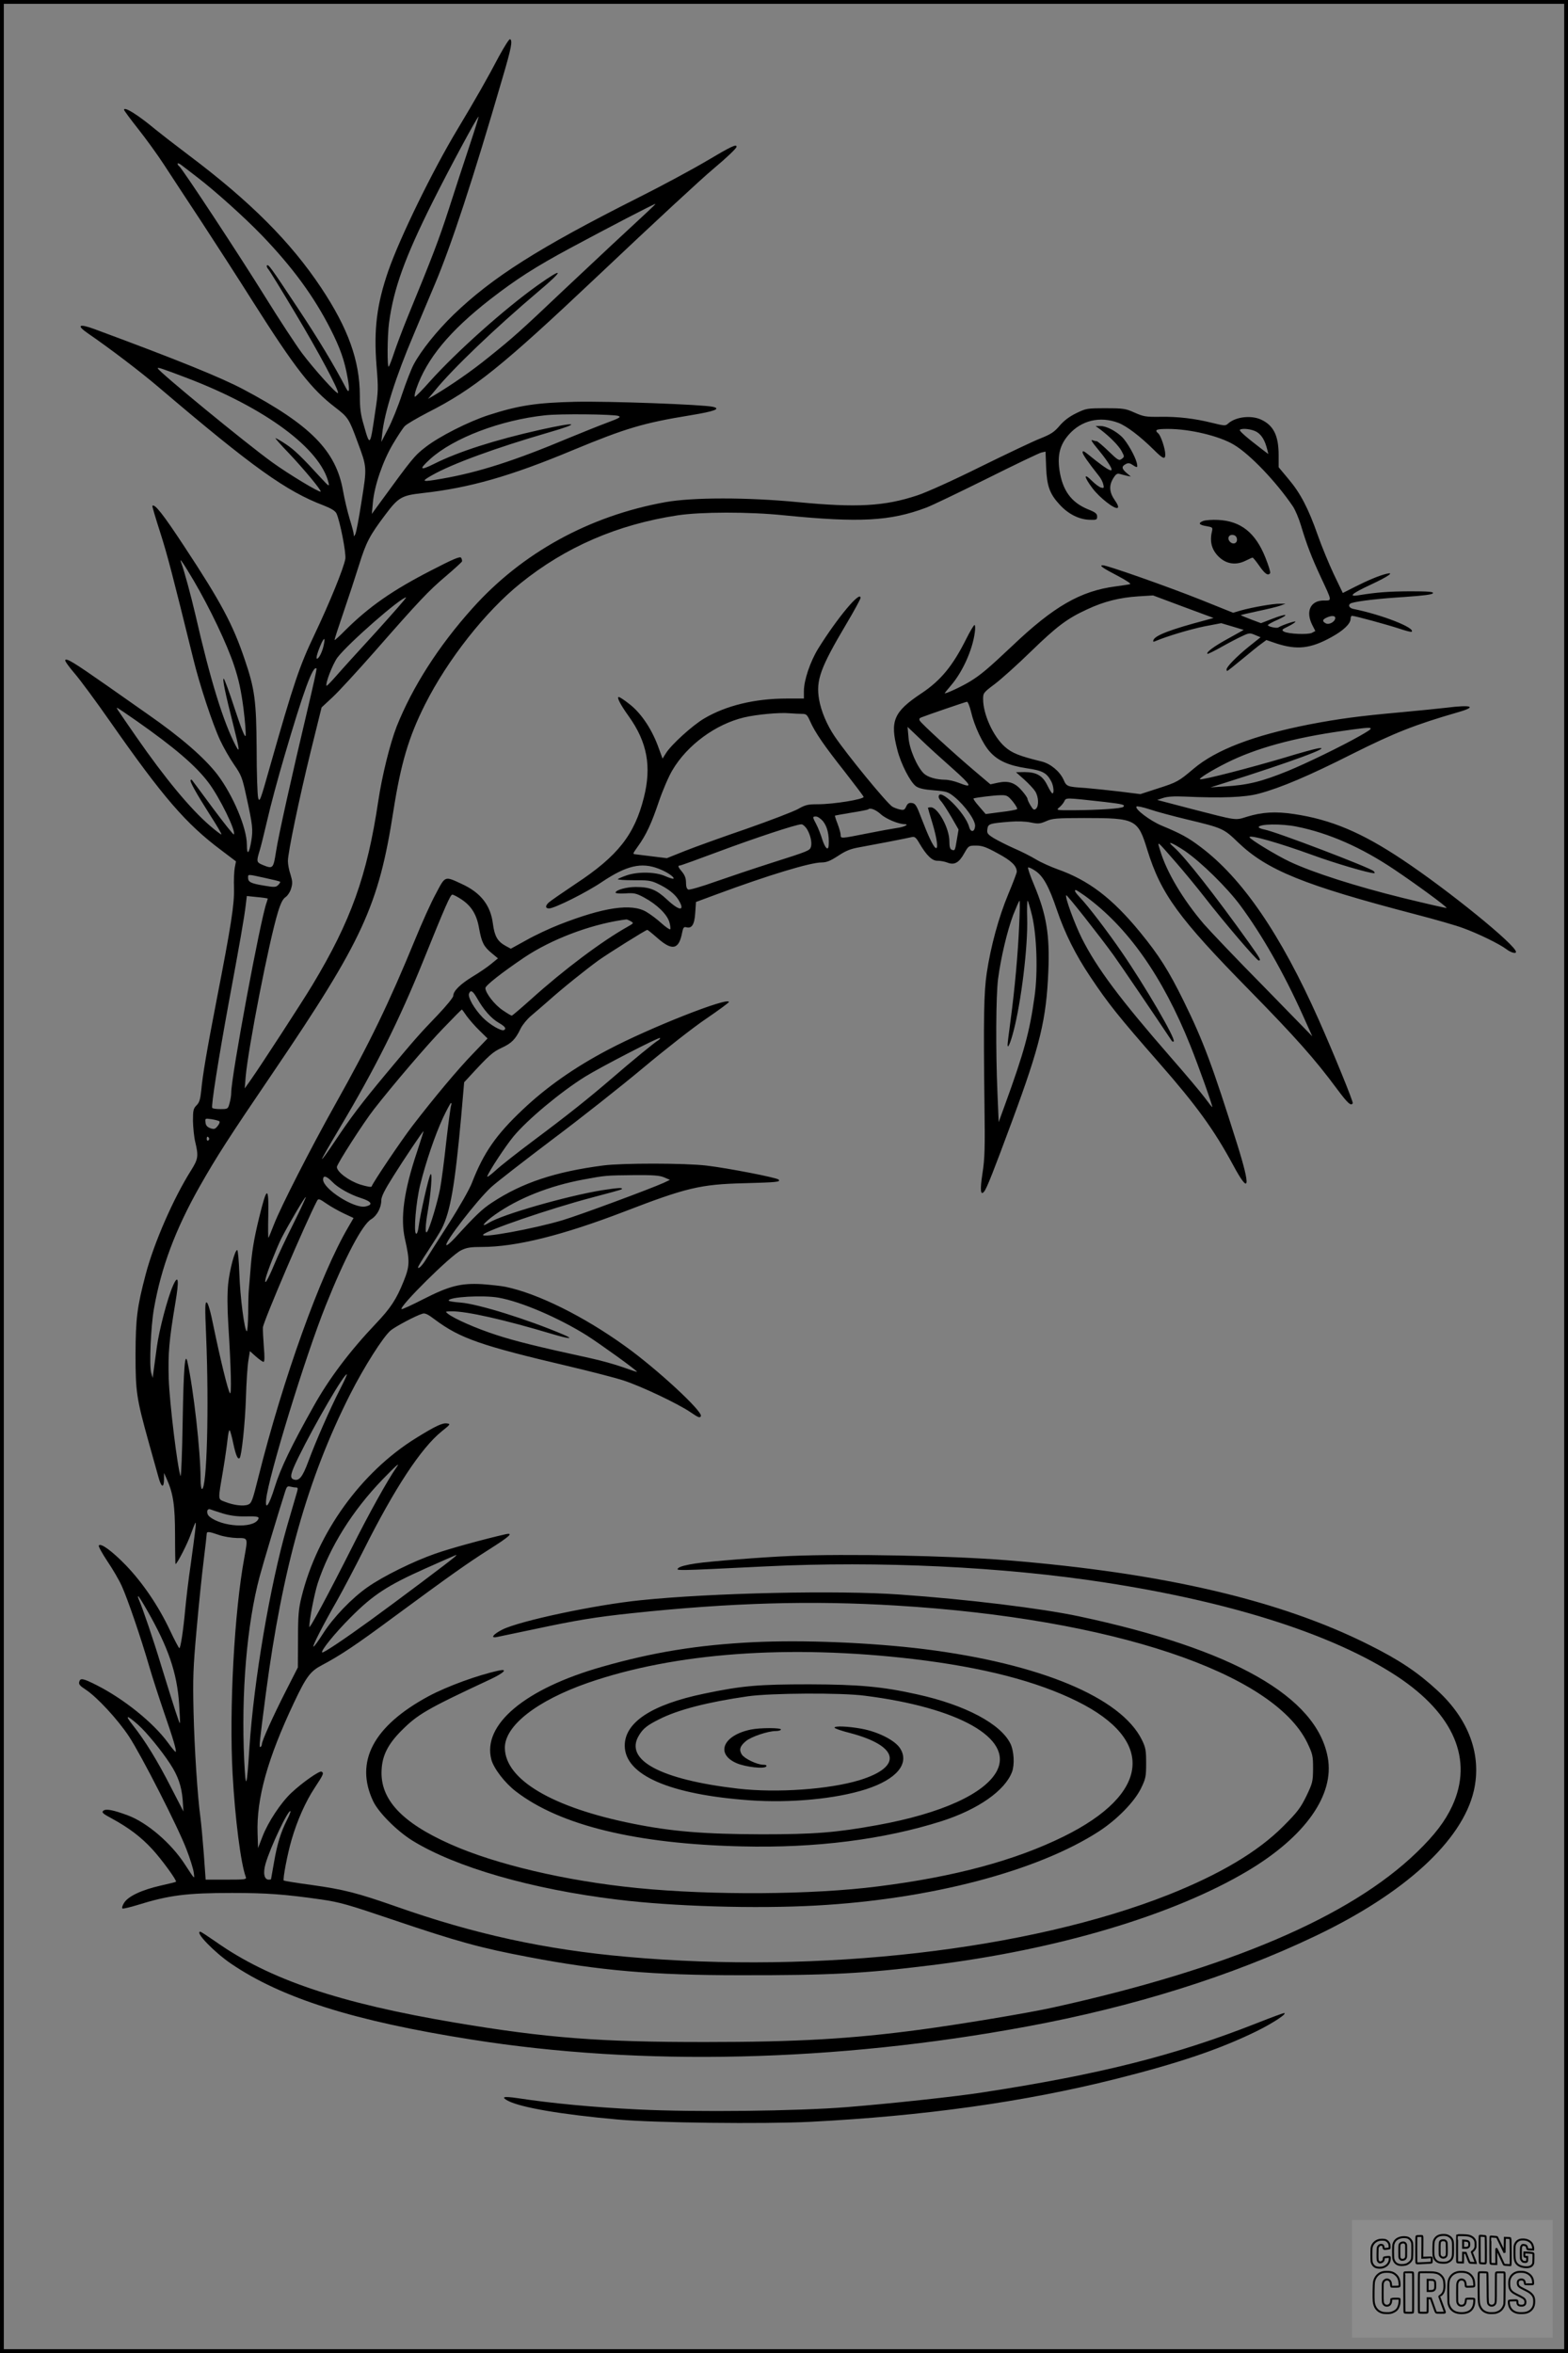 <?xml version="1.0" encoding="UTF-8"?>
<svg xmlns="http://www.w3.org/2000/svg" version="1.0" width="1024pt" height="1536pt" viewBox="0 0 1024 1536" preserveAspectRatio="xMidYMid meet">
  <rect x="0" y="0" width="1024" height="1536" fill="#808080" stroke="none"/>
  <g transform="translate(0.00 0.00) scale(1)">
    <g transform="translate(0,1536) scale(0.1,-0.1)" fill="#000000" stroke="none">
      <path d="M3259 14993 c-75 -143 -153 -280 -272 -478 -162 -269 -375 -705 -451 -923 -75 -217 -96 -381 -77 -620 12 -147 12 -166 -9 -302 -33 -227 -34 -228 -74 -86 -21 70 -26 111 -26 195 -1 227 -76 437 -253 703 -199 299 -462 562 -862 863 -93 70 -192 147 -220 170 -114 95 -205 152 -205 128 0 -4 41 -60 91 -123 50 -63 127 -169 170 -235 43 -66 153 -234 245 -373 91 -139 244 -376 338 -525 274 -432 380 -568 536 -687 83 -64 89 -72 145 -225 62 -166 62 -164 26 -388 -17 -110 -35 -206 -41 -215 -9 -16 -9 -16 -10 0 0 9 -12 54 -26 99 -14 46 -34 129 -44 186 -46 260 -211 428 -650 661 -145 77 -425 191 -974 394 -101 37 -119 25 -42 -28 144 -99 343 -250 466 -355 610 -519 829 -676 1075 -769 48 -19 74 -35 82 -51 23 -48 65 -262 58 -298 -11 -62 -104 -289 -200 -491 -99 -207 -136 -316 -292 -864 -62 -220 -68 -237 -77 -205 -5 19 -10 162 -10 319 -2 315 -12 392 -78 585 -77 229 -156 376 -394 737 -140 213 -194 281 -209 266 -2 -2 21 -80 51 -173 48 -150 81 -278 216 -825 41 -169 127 -429 176 -533 22 -47 63 -119 91 -159 47 -68 53 -83 80 -208 41 -186 44 -216 32 -289 -14 -86 -29 -99 -29 -24 0 108 -90 321 -191 455 -85 111 -239 245 -461 399 -36 25 -155 109 -265 186 -213 149 -261 178 -269 164 -4 -5 24 -44 62 -88 37 -43 141 -184 231 -313 345 -493 494 -667 727 -841 l95 -72 -8 -41 c-4 -23 -7 -83 -5 -134 3 -104 -19 -245 -113 -727 -65 -335 -92 -495 -101 -594 -6 -58 -12 -78 -31 -97 -20 -20 -23 -32 -23 -101 1 -43 7 -105 15 -138 22 -91 19 -111 -26 -183 -116 -183 -244 -476 -298 -682 -56 -213 -65 -286 -66 -520 0 -246 6 -287 86 -575 28 -99 57 -204 65 -232 18 -64 34 -69 35 -10 l0 42 18 -40 c42 -94 54 -173 54 -367 0 -104 2 -188 3 -188 10 0 78 132 100 195 15 41 28 75 31 75 5 0 -3 -64 -32 -275 -14 -93 -29 -222 -35 -285 -13 -144 -31 -260 -39 -259 -3 0 -31 52 -61 116 -75 159 -177 309 -286 423 -91 94 -167 150 -179 131 -3 -6 22 -51 55 -101 34 -50 77 -123 95 -163 37 -81 125 -337 180 -527 20 -69 63 -201 95 -295 61 -176 84 -254 77 -261 -2 -2 -25 25 -51 61 -96 131 -289 286 -468 376 -88 44 -104 47 -111 19 -4 -15 6 -26 43 -50 72 -47 208 -193 282 -305 81 -123 320 -591 376 -738 23 -59 44 -127 47 -150 6 -47 10 -51 -58 53 -89 138 -246 272 -371 319 -97 36 -144 45 -161 31 -13 -11 -5 -19 57 -52 110 -60 188 -119 262 -199 61 -66 163 -206 155 -213 -2 -2 -47 -13 -100 -25 -124 -28 -213 -70 -239 -113 -12 -20 -16 -34 -9 -37 5 -1 47 8 92 22 212 66 326 80 622 80 223 0 342 -8 585 -43 118 -17 177 -34 460 -130 432 -146 577 -186 895 -246 461 -88 810 -118 1375 -118 587 -1 816 11 1250 65 829 102 1584 328 2068 616 376 224 568 496 523 740 -72 398 -620 708 -1626 922 -246 52 -726 111 -1170 142 -403 29 -1226 11 -1690 -37 -298 -30 -792 -135 -905 -192 -61 -31 -80 -58 -34 -48 16 3 126 26 244 51 272 58 398 79 635 104 651 69 1176 84 1729 50 1407 -85 2459 -437 2683 -895 35 -74 38 -85 38 -169 -1 -86 -3 -94 -44 -180 -38 -77 -58 -104 -150 -196 -166 -167 -414 -314 -751 -448 -911 -360 -2280 -518 -3535 -405 -535 47 -1000 149 -1510 329 -252 88 -336 110 -549 140 -99 13 -181 27 -183 29 -8 7 25 178 51 266 37 127 91 249 152 341 57 87 60 94 44 104 -13 8 -127 -72 -198 -139 -69 -65 -152 -191 -188 -285 l-29 -75 -3 95 c-8 228 65 489 238 855 80 169 106 204 182 244 121 64 223 132 462 309 380 280 492 359 631 447 131 83 162 110 108 99 -144 -33 -364 -93 -460 -127 -144 -50 -342 -148 -443 -219 -103 -72 -224 -198 -290 -302 -30 -47 -58 -86 -63 -86 -10 -1 64 144 153 299 39 69 118 219 176 334 201 401 373 662 507 771 59 47 61 50 35 53 -30 4 -76 -18 -202 -96 -358 -222 -644 -618 -747 -1037 -19 -76 -23 -120 -23 -275 l-1 -185 -79 -155 c-84 -165 -156 -325 -156 -346 0 -7 -4 -15 -9 -18 -11 -7 -7 26 35 349 108 819 273 1405 551 1954 91 179 214 373 264 416 32 26 163 96 207 109 17 6 36 -3 82 -38 165 -123 300 -170 875 -305 143 -34 303 -75 355 -92 115 -37 360 -153 441 -209 50 -34 60 -38 66 -24 12 31 -286 307 -494 456 -272 196 -573 345 -783 388 -30 6 -98 13 -150 17 -140 8 -215 -11 -384 -97 -76 -39 -141 -69 -144 -66 -16 17 323 353 389 384 36 18 63 22 135 22 224 0 528 76 934 232 402 155 495 177 780 184 215 6 240 8 224 24 -13 13 -333 75 -469 91 -143 17 -552 17 -675 1 -315 -41 -530 -113 -725 -241 -65 -42 -110 -85 -243 -231 -28 -30 -53 -52 -57 -48 -15 15 200 293 292 378 37 34 217 173 398 310 182 136 449 347 595 469 146 122 331 267 413 322 81 55 147 104 147 108 0 36 -520 -169 -790 -312 -217 -114 -402 -244 -556 -390 -175 -165 -256 -282 -332 -478 -16 -42 -82 -158 -153 -269 -69 -107 -135 -211 -147 -231 -24 -40 -52 -67 -52 -52 0 6 30 55 66 109 36 55 76 119 89 144 56 112 85 277 126 725 l20 230 37 40 c126 137 150 158 208 185 65 30 90 55 124 126 12 24 42 61 67 82 24 20 77 66 116 100 95 85 247 206 327 264 68 48 308 198 317 198 3 0 34 -25 68 -55 96 -84 139 -74 160 39 6 30 11 37 26 33 37 -10 54 17 59 93 l5 72 135 50 c337 125 612 208 685 208 33 0 57 10 108 43 51 34 82 46 139 56 84 15 313 59 344 67 17 4 27 -4 48 -41 47 -80 84 -116 120 -114 17 0 45 -5 63 -12 45 -18 76 -1 110 61 28 49 29 50 77 50 40 0 66 -9 142 -51 90 -48 124 -82 124 -120 0 -7 -25 -73 -56 -147 -62 -149 -114 -339 -140 -513 -19 -125 -22 -297 -15 -859 4 -283 2 -353 -13 -449 -17 -110 -13 -149 11 -119 17 20 62 135 182 459 184 497 224 664 237 979 10 237 -12 370 -93 563 -25 59 -43 111 -39 114 3 3 24 -6 46 -21 52 -34 90 -102 142 -256 52 -153 122 -293 218 -436 119 -178 183 -258 451 -564 243 -277 357 -435 480 -662 109 -203 119 -156 28 134 -160 508 -220 671 -349 933 -98 199 -162 300 -285 450 -182 222 -336 339 -540 411 -44 16 -107 44 -140 64 -33 20 -98 53 -145 73 -47 21 -106 51 -131 66 -41 26 -45 32 -41 59 5 34 12 37 148 48 48 4 102 2 135 -5 49 -10 60 -9 100 8 39 18 65 21 251 21 335 0 349 -7 411 -210 89 -286 203 -443 669 -917 297 -303 426 -448 568 -640 70 -94 92 -115 104 -95 5 8 -124 324 -223 547 -248 557 -500 924 -772 1127 -79 60 -129 87 -252 138 -75 31 -180 110 -165 125 4 4 42 -4 85 -18 43 -15 152 -44 243 -66 234 -56 241 -59 335 -150 190 -182 429 -279 1160 -470 127 -33 267 -73 311 -90 97 -35 236 -103 281 -137 29 -22 63 -32 63 -18 0 44 -441 402 -740 601 -268 179 -468 263 -710 299 -120 18 -208 13 -308 -18 -77 -24 -61 -26 -356 50 l-229 60 39 13 c27 9 71 12 139 9 245 -11 396 -5 485 19 143 38 329 117 614 261 272 136 405 189 689 271 126 36 89 50 -78 29 -44 -5 -179 -19 -300 -30 -267 -24 -403 -42 -600 -80 -359 -71 -603 -164 -750 -288 -98 -83 -109 -89 -234 -129 l-114 -37 -136 17 c-75 9 -174 19 -221 23 -122 8 -125 9 -145 55 -25 54 -85 104 -143 118 -147 36 -194 55 -241 97 -76 68 -141 212 -141 310 0 40 2 43 78 100 42 32 147 126 232 209 170 165 238 217 369 277 111 52 212 77 334 85 l97 6 198 -74 197 -73 -50 -14 c-231 -61 -333 -100 -343 -131 -4 -11 0 -12 14 -6 72 31 226 77 319 96 l110 21 74 -22 73 -22 -97 -54 c-94 -51 -150 -92 -140 -102 2 -3 44 18 92 45 48 27 109 59 136 71 44 21 50 21 83 7 l36 -15 -79 -63 c-80 -65 -143 -130 -143 -147 0 -6 2 -10 4 -10 3 0 47 35 99 78 52 43 108 89 126 101 l31 23 64 -22 c135 -44 224 -35 361 41 78 43 125 87 125 120 0 10 4 19 9 19 19 0 238 -60 310 -84 41 -14 77 -23 80 -20 25 25 -193 111 -381 149 -31 6 -38 31 -10 39 50 14 182 29 344 39 128 9 183 16 186 25 3 9 -31 12 -150 12 -140 -1 -214 -6 -337 -26 -70 -11 -43 12 84 71 113 53 155 83 98 69 -45 -11 -116 -40 -203 -84 l-81 -41 -59 123 c-32 68 -79 182 -104 253 -62 177 -114 276 -191 367 l-65 78 0 79 c0 127 -33 194 -115 232 -66 30 -166 18 -215 -26 -17 -16 -24 -15 -102 4 -116 29 -226 42 -343 40 -91 -1 -106 1 -165 27 -60 27 -74 29 -190 29 -122 0 -127 -1 -193 -33 -45 -22 -80 -49 -108 -82 -34 -40 -55 -54 -122 -81 -45 -17 -221 -101 -392 -185 -179 -89 -354 -168 -415 -188 -214 -71 -394 -81 -779 -44 -330 32 -687 32 -866 0 -498 -90 -936 -331 -1260 -693 -222 -247 -392 -514 -495 -772 -44 -114 -95 -320 -120 -487 -73 -488 -178 -781 -430 -1200 -67 -111 -338 -528 -403 -620 l-39 -55 6 75 c17 191 152 884 211 1076 18 59 32 86 50 98 13 9 30 34 36 56 10 33 9 48 -4 91 -10 28 -17 68 -17 88 0 56 73 406 150 720 l70 283 72 67 c39 36 162 170 273 296 291 332 355 400 468 495 55 47 102 90 104 95 1 6 -1 16 -6 24 -7 10 -49 -7 -194 -82 -255 -131 -405 -236 -561 -390 -37 -38 -69 -67 -71 -65 -2 2 24 82 57 178 33 96 79 236 102 310 47 151 69 193 173 331 84 112 106 125 242 140 307 34 574 110 981 280 345 143 461 178 769 228 158 26 200 42 148 55 -60 15 -686 38 -902 33 -253 -6 -370 -24 -565 -87 -132 -43 -321 -139 -410 -208 -74 -57 -86 -72 -301 -367 l-51 -70 7 75 c10 109 64 268 130 380 31 52 66 106 78 118 12 13 79 52 148 88 304 154 484 299 1114 894 370 350 677 634 755 699 86 72 150 133 150 143 0 19 -36 2 -196 -93 -93 -55 -295 -164 -449 -241 -647 -326 -950 -518 -1204 -763 -109 -106 -211 -233 -260 -325 -16 -30 -50 -118 -76 -195 -25 -77 -66 -178 -91 -225 l-44 -85 6 55 c15 140 89 372 205 645 39 94 103 244 141 335 105 249 247 680 438 1336 60 203 68 248 51 258 -5 4 -37 -47 -72 -111z m-194 -588 c-35 -104 -95 -289 -134 -410 -66 -203 -104 -303 -270 -707 -33 -81 -72 -185 -87 -230 -15 -46 -31 -87 -35 -91 -11 -14 -10 202 2 288 30 222 103 423 281 780 115 230 298 569 303 563 2 -2 -25 -88 -60 -193z m-1782 -198 c123 -94 314 -266 427 -383 201 -209 340 -399 448 -611 64 -126 92 -206 112 -319 15 -82 11 -108 -10 -68 -78 150 -179 318 -316 524 -181 273 -191 286 -201 277 -3 -4 1 -15 9 -24 9 -10 88 -139 177 -288 150 -250 289 -510 278 -521 -8 -8 -156 156 -235 261 -42 57 -149 220 -237 362 -168 271 -547 847 -565 858 -5 3 -10 11 -10 16 0 6 11 2 24 -8 13 -10 58 -44 99 -76z m2945 -230 c-131 -121 -318 -295 -543 -507 -289 -274 -334 -314 -495 -443 -111 -90 -237 -177 -355 -248 l-40 -23 45 54 c116 143 391 406 678 649 169 142 165 161 -8 38 -216 -154 -526 -431 -700 -624 -50 -57 -96 -103 -100 -103 -5 0 -1 24 9 53 68 196 217 376 481 582 172 133 293 211 525 336 238 128 547 289 555 288 3 0 -21 -23 -52 -52z m-3008 -1084 c514 -196 873 -462 926 -686 6 -25 0 -21 -47 30 -130 142 -178 188 -233 224 -33 22 -63 39 -67 39 -4 0 35 -44 86 -97 96 -101 216 -245 209 -252 -7 -8 -208 113 -316 191 -172 124 -748 597 -748 614 0 8 29 -2 190 -63z m2818 -248 c20 -7 8 -14 -75 -45 -54 -20 -165 -65 -248 -99 -355 -149 -589 -224 -829 -266 -132 -23 -140 -20 -66 22 131 75 419 180 760 279 222 64 194 73 -54 18 -294 -66 -531 -142 -689 -221 -96 -48 -104 -39 -27 31 152 137 459 254 750 285 96 11 443 7 478 -4z m3265 -45 c55 -21 143 -88 234 -178 57 -57 73 -64 73 -29 0 37 -29 123 -45 137 -28 24 -15 30 63 30 143 0 335 -46 430 -103 105 -62 278 -244 385 -402 15 -22 39 -78 53 -125 37 -123 70 -210 130 -338 75 -161 74 -152 19 -152 -87 0 -120 -71 -75 -160 l20 -39 -22 -12 c-25 -13 -154 -8 -183 8 -17 10 -14 14 28 34 26 13 47 27 47 31 0 7 -88 -23 -112 -38 -11 -7 -68 6 -68 15 0 4 28 20 63 35 84 38 60 43 -33 7 l-75 -29 -64 24 c-36 14 -66 26 -68 28 -2 1 47 13 109 26 62 13 129 29 148 36 l35 13 -36 0 c-42 1 -180 -23 -255 -44 l-51 -15 -209 84 c-213 85 -613 226 -642 226 -27 0 -1 -18 99 -70 53 -28 88 -51 79 -53 -8 -3 -51 -9 -95 -15 -229 -30 -404 -131 -675 -389 -155 -146 -204 -188 -276 -232 -52 -32 -164 -84 -164 -76 0 2 18 24 40 50 76 88 141 232 156 346 4 27 3 49 -2 49 -5 -1 -29 -41 -54 -91 -88 -176 -167 -272 -294 -356 -180 -120 -205 -179 -156 -367 23 -92 84 -210 121 -238 19 -14 52 -22 117 -27 85 -7 94 -10 136 -44 70 -58 138 -154 134 -191 -4 -39 -29 -41 -39 -4 -25 93 -199 264 -199 196 0 -7 8 -21 19 -32 10 -12 39 -57 65 -101 l46 -80 -11 -65 c-12 -73 -12 -75 -34 -67 -11 5 -15 21 -15 56 0 85 -75 221 -121 221 -10 0 -19 -2 -19 -3 0 -2 13 -48 30 -103 30 -100 39 -171 20 -159 -16 10 -49 80 -91 190 -33 88 -41 100 -63 103 -20 3 -29 -3 -38 -23 -10 -22 -16 -25 -42 -19 -17 4 -38 12 -48 18 -36 22 -295 338 -377 459 -51 75 -89 166 -102 242 -21 125 8 205 180 495 50 84 91 160 91 167 0 51 -150 -128 -276 -330 -52 -84 -94 -207 -94 -278 l0 -49 -112 0 c-209 0 -397 -46 -539 -130 -78 -46 -216 -172 -250 -227 l-22 -35 -32 87 c-43 113 -112 214 -186 270 -31 25 -62 45 -68 45 -15 0 10 -49 66 -127 120 -168 149 -327 98 -529 -61 -243 -170 -382 -445 -563 -85 -57 -165 -112 -177 -123 -23 -22 -22 -38 3 -38 35 0 244 104 347 174 159 106 256 129 369 85 53 -20 105 -55 96 -65 -3 -2 -27 5 -54 17 -63 28 -177 30 -251 5 -29 -10 -55 -21 -58 -25 -2 -4 44 -7 103 -7 91 1 114 -2 156 -22 65 -30 113 -67 137 -106 46 -76 7 -75 -75 2 -70 65 -112 82 -205 82 -60 0 -131 -20 -131 -37 0 -5 29 -7 64 -5 57 4 71 1 123 -27 83 -45 148 -108 164 -159 7 -23 9 -45 6 -48 -3 -4 -29 14 -57 39 -27 25 -71 58 -98 74 -97 58 -279 31 -570 -83 -64 -25 -162 -71 -216 -102 l-100 -55 -35 19 c-52 29 -71 62 -82 144 -15 120 -79 203 -204 260 -112 52 -106 54 -168 -63 -31 -56 -92 -192 -137 -302 -168 -409 -293 -669 -521 -1075 -162 -289 -356 -670 -399 -781 -18 -46 -34 -86 -37 -89 -2 -2 -3 62 -1 143 4 200 -9 197 -60 -13 -34 -139 -48 -224 -57 -350 -4 -47 -8 -101 -10 -120 -2 -19 -4 -88 -4 -152 -1 -65 -5 -118 -9 -118 -15 0 -44 222 -49 378 -3 83 -9 152 -14 152 -15 0 -49 -127 -59 -221 -6 -65 -6 -152 1 -265 18 -287 22 -460 11 -449 -12 12 -62 217 -106 429 -20 101 -37 161 -46 164 -11 4 -12 -32 -4 -214 20 -479 5 -1004 -27 -1004 -5 0 -9 28 -9 63 0 181 -46 589 -86 767 -16 70 -25 -40 -31 -386 -3 -208 -10 -369 -14 -359 -20 52 -72 480 -77 633 -5 170 2 250 43 496 26 151 20 193 -15 114 -36 -81 -91 -291 -106 -403 -8 -60 -18 -130 -21 -155 l-6 -45 -10 35 c-13 47 -2 301 18 415 47 270 140 519 299 800 110 194 189 317 480 745 585 862 689 1088 785 1706 49 310 99 481 206 694 148 294 395 608 624 792 295 238 633 384 1026 444 154 23 465 24 697 0 492 -49 692 -38 926 50 36 13 214 99 396 189 182 91 343 168 357 171 l27 6 4 -104 c5 -121 23 -172 89 -243 55 -60 124 -95 192 -98 48 -2 52 0 52 21 0 19 -11 28 -59 47 -110 45 -167 123 -187 256 -14 99 3 166 61 232 82 93 203 122 323 77z m905 -60 c32 -20 53 -55 68 -115 l7 -29 -45 34 c-99 76 -147 118 -141 124 14 13 80 5 111 -14z m-6943 -970 c106 -181 217 -413 264 -555 30 -90 45 -159 61 -279 11 -88 17 -168 14 -179 -4 -14 -27 43 -71 176 -35 109 -68 197 -72 197 -10 0 11 -100 65 -312 39 -155 41 -178 14 -127 -81 154 -166 428 -264 857 -29 124 -73 287 -93 340 -15 39 14 -3 82 -118z m1193 -333 c-112 -122 -230 -252 -262 -289 -33 -38 -61 -66 -63 -65 -11 12 40 143 71 185 71 93 413 392 448 392 5 0 -83 -100 -194 -223z m6262 89 c0 -24 -40 -47 -62 -35 -24 13 -23 24 5 37 32 15 57 14 57 -2z m-6605 -173 c-8 -44 -32 -93 -45 -93 -9 0 5 48 30 103 18 37 24 34 15 -10z m-104 -414 c-107 -451 -192 -832 -208 -936 -18 -114 -20 -117 -88 -89 -40 17 -41 22 -20 91 9 28 31 119 51 204 19 84 68 268 110 410 125 427 188 600 211 577 3 -2 -23 -118 -56 -257z m4331 -27 c21 -92 77 -210 123 -260 52 -58 122 -89 239 -107 105 -15 132 -30 162 -87 15 -29 19 -78 7 -77 -5 0 -19 24 -33 52 -31 64 -71 87 -150 87 l-55 -1 53 -47 c29 -26 62 -61 72 -77 23 -35 26 -97 5 -115 -12 -10 -18 -6 -35 22 -11 18 -20 38 -20 44 0 6 -16 29 -35 51 -46 54 -88 68 -156 54 l-51 -11 -111 94 c-141 120 -338 301 -350 321 -6 11 -3 17 10 22 37 15 288 101 298 102 6 0 18 -30 27 -67z m-5450 -58 c248 -174 386 -292 469 -402 73 -96 183 -321 166 -339 -3 -3 -65 75 -138 173 -73 99 -134 181 -136 183 -1 2 -5 2 -8 -1 -8 -7 37 -87 126 -227 44 -68 78 -126 75 -128 -2 -2 -36 23 -74 56 -130 112 -294 310 -482 581 -51 74 -102 147 -112 163 -11 15 -17 27 -14 27 3 0 61 -39 128 -86z m4345 46 c29 0 34 -5 53 -47 32 -73 91 -159 227 -331 67 -86 123 -160 123 -164 0 -16 -195 -48 -299 -48 -65 0 -82 -4 -129 -31 -31 -17 -182 -75 -336 -129 -155 -53 -335 -118 -401 -144 l-120 -48 -90 11 c-49 6 -100 12 -113 14 -22 2 -21 3 14 52 54 75 89 150 138 296 25 73 64 163 87 201 97 165 283 301 469 345 81 19 229 33 295 27 28 -2 64 -4 82 -4z m982 -355 c128 -114 137 -133 42 -95 -28 11 -68 20 -89 20 -59 1 -112 16 -139 41 -44 43 -95 160 -100 236 l-6 68 84 -80 c46 -45 140 -130 208 -190z m2656 208 c-117 -66 -343 -176 -465 -226 -173 -70 -261 -92 -416 -101 l-89 -6 95 30 c440 139 712 240 608 225 -20 -3 -119 -30 -220 -61 -211 -63 -535 -147 -551 -141 -12 4 77 59 173 107 191 96 440 164 760 209 220 31 221 30 105 -36z m-2261 -425 c19 -24 32 -46 28 -50 -4 -4 -52 -13 -106 -19 l-99 -13 -43 50 c-24 27 -40 50 -36 52 18 6 131 20 174 21 43 1 49 -2 82 -41z m600 -3 c118 -14 136 -18 122 -32 -10 -11 -163 -21 -316 -22 -120 -1 -124 0 -104 17 12 9 27 27 34 40 13 26 1 26 264 -3z m-1463 -79 c33 -31 117 -66 156 -66 35 0 -2 -19 -50 -25 -28 -4 -117 -20 -196 -36 -171 -34 -171 -34 -171 -9 0 11 -9 43 -20 72 -11 28 -19 53 -17 54 1 1 49 9 107 19 58 9 107 19 109 21 13 13 48 0 82 -30z m-377 -46 c29 -35 42 -91 38 -158 -3 -39 -23 -20 -42 38 -9 30 -26 74 -38 97 -27 51 -27 53 -3 53 11 0 31 -14 45 -30z m-104 -52 c23 -39 34 -88 26 -116 -8 -25 -16 -28 -261 -106 -110 -35 -273 -90 -362 -121 -89 -32 -169 -55 -178 -52 -10 4 -15 19 -15 46 0 28 -8 48 -25 69 -27 32 -31 42 -15 42 6 0 119 41 253 91 236 88 504 177 540 178 9 1 26 -14 37 -31z m3198 16 c210 -42 423 -136 636 -279 142 -95 348 -246 343 -252 -2 -2 -132 28 -288 66 -300 74 -583 164 -736 236 -87 41 -263 148 -263 160 0 18 192 -37 410 -116 144 -53 369 -119 403 -119 7 0 6 5 -3 14 -25 23 -640 258 -713 271 -20 4 -37 11 -37 15 0 22 150 24 248 4z m-789 -233 c50 -57 135 -160 188 -228 124 -160 340 -413 353 -413 17 0 12 10 -62 114 -228 319 -422 565 -491 625 -55 47 -15 33 71 -24 105 -72 275 -238 363 -357 141 -191 282 -438 406 -713 l63 -140 -316 324 c-175 177 -351 362 -392 409 -137 160 -245 342 -286 482 -19 63 -27 70 103 -79z m-5949 -102 c52 -11 97 -22 99 -25 3 -2 -3 -12 -12 -21 -15 -15 -24 -16 -94 -4 -85 14 -103 23 -103 52 0 23 -4 23 110 -2z m5354 -116 c280 -203 508 -525 690 -979 56 -140 147 -396 143 -401 -2 -1 -23 26 -48 60 -25 34 -126 154 -225 267 -328 376 -481 580 -579 775 -47 94 -112 271 -102 281 5 5 217 -264 309 -391 48 -67 277 -404 380 -559 4 -6 10 -8 13 -4 15 15 -186 360 -341 585 -95 138 -219 300 -270 353 -32 34 -41 50 -28 50 4 0 29 -17 58 -37z m-4069 -25 c64 -43 99 -99 114 -190 17 -91 30 -117 82 -160 l41 -34 -44 -36 c-24 -20 -78 -57 -120 -82 -82 -50 -128 -95 -128 -127 0 -10 -44 -64 -98 -121 -123 -128 -153 -162 -334 -379 -171 -205 -237 -293 -343 -452 -43 -64 -80 -116 -82 -113 -2 2 50 93 115 202 233 391 389 703 547 1094 143 354 176 430 189 430 7 0 34 -14 61 -32z m-1267 7 c1 -1 -2 -13 -7 -27 -39 -103 -231 -1134 -231 -1242 0 -17 -5 -48 -11 -68 -10 -37 -11 -38 -59 -38 -27 0 -51 3 -54 8 -8 13 40 316 107 682 74 399 102 558 112 643 l7 58 67 -7 c36 -3 67 -8 69 -9z m4908 -172 c-8 -188 -29 -419 -56 -621 -11 -81 -20 -154 -20 -162 0 -31 18 9 38 85 51 192 96 561 90 743 -2 61 0 112 3 112 3 0 16 -44 29 -97 31 -132 39 -371 16 -530 -32 -230 -68 -362 -194 -708 l-40 -110 -8 190 c-12 280 -10 636 4 745 19 143 60 314 99 418 20 50 38 92 41 92 3 0 2 -71 -2 -157z m-2538 24 c22 -13 22 -13 -20 -37 -166 -93 -416 -280 -631 -474 -65 -58 -121 -106 -125 -106 -4 0 -31 16 -60 36 -52 35 -112 112 -112 144 0 17 109 102 254 200 175 117 421 211 636 244 14 2 27 4 30 4 3 1 15 -4 28 -11z m-1002 -504 c43 -76 92 -131 140 -159 43 -25 52 -38 36 -48 -17 -10 -95 36 -140 82 -55 57 -98 132 -89 156 11 27 25 18 53 -31z m-68 -116 c17 -23 54 -66 83 -94 l53 -52 -95 -99 c-98 -101 -253 -286 -396 -472 -72 -94 -257 -368 -266 -395 -2 -6 -31 -1 -76 13 -73 24 -151 82 -151 114 0 19 174 290 243 378 124 159 346 419 453 529 64 67 118 121 120 121 2 0 16 -19 32 -43z m1251 -158 c-21 -11 -171 -134 -304 -249 -150 -129 -288 -239 -505 -401 -107 -80 -222 -170 -254 -200 -33 -30 -57 -47 -54 -38 14 38 120 198 171 260 92 111 307 290 467 390 103 64 483 260 490 253 3 -3 -3 -10 -11 -15z m-1353 -426 c-4 -10 -18 -117 -32 -238 -13 -121 -31 -258 -40 -305 -16 -85 -66 -253 -84 -280 -15 -22 -13 39 4 135 20 115 31 252 18 240 -11 -11 -67 -257 -78 -342 -4 -32 -11 -50 -17 -46 -17 10 0 210 27 318 37 150 98 328 149 438 25 53 49 97 52 97 4 0 4 -8 1 -17z m-1513 -103 c4 -4 -1 -18 -12 -31 -16 -20 -23 -22 -47 -14 -21 8 -30 18 -32 38 -3 27 -3 27 40 21 24 -4 47 -10 51 -14z m1291 -197 c-86 -256 -111 -434 -79 -573 32 -142 31 -175 -9 -274 -47 -117 -84 -174 -181 -276 -171 -180 -306 -359 -407 -540 -145 -258 -216 -405 -254 -528 -36 -117 -63 -156 -56 -81 14 147 256 936 390 1269 124 310 238 527 296 561 37 22 66 75 66 123 0 24 21 67 78 157 72 115 195 298 198 295 1 0 -18 -60 -42 -133z m-1359 88 c3 -5 1 -12 -5 -16 -5 -3 -10 1 -10 9 0 18 6 21 15 7z m2973 -257 l37 -16 -40 -19 c-78 -36 -541 -208 -660 -244 -187 -56 -536 -120 -520 -95 16 26 436 170 705 241 107 28 197 53 199 55 14 13 -20 11 -130 -6 -230 -38 -650 -158 -736 -212 -63 -38 -32 2 40 53 151 107 355 188 576 229 146 27 146 27 329 29 129 1 170 -2 200 -15z m-2167 -30 c35 -37 115 -82 184 -104 73 -23 85 -45 30 -56 -74 -14 -275 115 -275 176 0 30 22 24 61 -16z m-255 -272 c-47 -94 -104 -214 -126 -269 -43 -103 -67 -141 -55 -88 9 40 71 197 102 260 41 81 155 276 160 271 2 -2 -34 -80 -81 -174z m331 66 l62 -29 -36 -62 c-180 -307 -424 -984 -586 -1631 -38 -152 -44 -169 -67 -178 -31 -12 -94 -4 -150 18 -49 20 -48 1 -11 219 11 66 23 151 27 188 4 38 10 65 14 60 4 -4 15 -44 24 -88 16 -75 29 -105 41 -93 13 13 36 232 41 393 3 99 10 208 16 243 l10 62 39 -35 c22 -19 44 -35 50 -35 7 0 8 31 2 98 -4 53 -7 111 -6 127 2 36 280 687 354 827 8 15 15 13 61 -19 29 -20 81 -49 115 -65z m1009 -549 c147 -26 392 -131 577 -247 89 -57 327 -228 327 -237 0 -2 -42 12 -92 30 -51 18 -147 45 -213 59 -349 76 -493 112 -615 152 -130 42 -273 105 -315 138 -19 15 -18 15 25 16 100 0 338 -53 659 -149 110 -33 143 -34 70 -3 -232 99 -556 200 -671 209 -43 3 -78 9 -78 13 0 24 225 37 326 19z m-1036 -599 c-64 -125 -158 -339 -206 -469 -39 -105 -61 -132 -98 -118 -25 10 -19 38 33 144 107 218 303 554 316 541 2 -2 -18 -46 -45 -98z m367 -512 c-53 -75 -181 -305 -285 -513 -157 -311 -282 -544 -282 -525 0 47 33 216 55 285 79 238 226 473 424 678 94 97 118 117 88 75z m-655 -128 c14 0 15 -5 7 -32 -5 -18 -34 -118 -65 -223 -111 -388 -216 -1004 -245 -1441 -17 -268 -24 -287 -34 -89 -21 440 17 892 101 1205 21 79 120 409 166 553 10 32 15 37 32 33 12 -3 29 -6 38 -6z m-476 -170 c48 -14 91 -20 147 -19 81 2 94 -2 82 -21 -36 -59 -235 -47 -316 19 -24 19 -20 57 5 48 7 -3 44 -15 82 -27z m-26 -140 c31 -11 82 -19 118 -20 73 0 71 3 48 -126 -66 -355 -100 -991 -77 -1414 16 -292 54 -588 86 -672 7 -17 -3 -18 -127 -18 l-135 0 -12 168 c-7 92 -17 199 -22 237 -19 139 -39 445 -45 690 -5 220 -3 285 20 539 14 159 35 361 46 449 11 89 20 167 20 174 0 17 14 16 80 -7z m1540 -143 c-26 -24 -379 -289 -550 -413 -175 -127 -310 -217 -316 -211 -11 10 83 126 185 228 147 148 240 209 491 321 107 48 197 87 200 88 2 0 -2 -6 -10 -13z m-2011 -346 c140 -244 197 -410 211 -616 4 -66 7 -121 5 -123 -4 -4 -37 99 -120 368 -55 182 -121 375 -150 443 -4 9 -5 17 -2 17 3 0 28 -40 56 -89z m-57 -750 c54 -48 154 -170 209 -255 52 -79 75 -147 82 -236 l5 -75 -83 161 c-88 172 -166 299 -248 403 -54 68 -41 69 35 2z m972 -622 c-40 -80 -63 -152 -84 -273 -11 -60 -20 -111 -20 -113 0 -2 -7 -3 -15 -3 -30 0 -38 43 -21 103 31 108 149 357 163 344 2 -3 -8 -29 -23 -58z"></path>
      <path d="M7185 12557 c60 -45 121 -106 140 -142 19 -36 19 -37 0 -51 -17 -13 -25 -8 -86 51 -37 36 -72 65 -77 65 -6 0 -19 3 -29 7 -11 4 0 -15 28 -48 25 -30 58 -72 72 -94 59 -87 21 -72 -130 51 -25 20 -33 23 -33 11 0 -13 34 -62 109 -157 11 -14 23 -37 26 -52 6 -23 4 -26 -14 -21 -12 3 -39 23 -61 45 -55 55 -52 26 5 -50 47 -62 146 -139 164 -127 7 4 1 22 -19 50 -36 52 -39 96 -9 144 16 26 25 32 42 27 12 -3 33 -9 47 -12 l25 -5 -27 23 c-33 28 -35 43 -7 58 16 9 26 8 44 -4 33 -22 36 -20 29 12 -11 45 -64 138 -97 170 -43 41 -105 72 -142 71 l-30 0 30 -22z"></path>
      <path d="M7857 11959 c-35 -14 -27 -26 24 -34 39 -7 40 -8 33 -38 -15 -66 1 -120 48 -164 49 -46 111 -54 173 -23 22 11 42 20 45 20 4 0 24 -25 45 -55 36 -52 57 -66 70 -46 3 6 -11 51 -31 101 -65 163 -161 239 -309 246 -38 2 -82 -1 -98 -7z m221 -117 c4 -28 -24 -40 -45 -19 -21 21 -9 49 19 45 15 -2 24 -11 26 -26z"></path>
      <path d="M5165 5203 c-174 -7 -534 -35 -622 -49 -60 -9 -103 -20 -113 -30 -17 -18 -33 -19 575 11 732 36 1545 -2 2215 -106 830 -128 1492 -341 1904 -612 372 -246 499 -545 360 -846 -46 -99 -114 -189 -231 -302 -436 -422 -1228 -760 -2373 -1013 -161 -36 -613 -111 -875 -146 -450 -60 -805 -80 -1392 -80 -691 -1 -1043 26 -1638 126 -760 128 -1216 282 -1565 528 -52 36 -97 66 -102 66 -38 0 90 -133 200 -208 330 -225 803 -375 1572 -496 1108 -176 2380 -146 3625 85 698 129 1338 330 1883 590 586 279 961 623 1037 949 53 232 -31 464 -237 654 -130 120 -248 199 -448 299 -580 291 -1342 469 -2365 552 -375 30 -1045 43 -1410 28z"></path>
      <path d="M4919 4640 c-363 -18 -657 -66 -989 -161 -503 -143 -782 -378 -721 -606 16 -58 88 -152 160 -207 288 -222 786 -343 1476 -359 482 -12 927 45 1305 165 237 76 413 199 459 321 18 47 13 136 -10 184 -63 130 -295 253 -607 322 -228 51 -381 65 -707 66 -332 0 -439 -9 -687 -61 -342 -71 -518 -187 -518 -339 0 -192 291 -319 815 -357 268 -19 563 9 760 72 202 65 288 169 222 269 -34 51 -142 106 -250 126 -87 16 -177 20 -177 7 0 -5 46 -21 102 -35 318 -84 347 -219 63 -307 -200 -61 -541 -85 -795 -56 -508 59 -746 187 -647 348 27 45 54 66 132 105 122 62 315 112 580 150 148 21 606 24 760 4 616 -77 973 -279 866 -490 -77 -149 -362 -279 -781 -355 -271 -49 -411 -60 -755 -60 -376 1 -585 18 -840 69 -526 105 -835 287 -838 494 -2 145 208 309 543 426 566 196 1310 251 2125 155 453 -54 804 -144 1070 -276 513 -254 477 -604 -90 -883 -317 -156 -710 -262 -1210 -325 -430 -55 -1083 -59 -1571 -11 -467 46 -929 155 -1224 287 -317 141 -458 293 -448 483 4 94 41 168 127 255 108 109 166 143 584 338 89 42 116 70 55 57 -139 -30 -338 -103 -458 -167 -362 -195 -485 -428 -363 -686 35 -74 155 -194 256 -257 282 -174 778 -317 1336 -385 366 -45 905 -61 1301 -39 748 41 1447 225 1848 485 118 77 230 192 273 279 31 64 34 77 34 165 0 84 -3 102 -28 153 -137 277 -666 497 -1422 592 -352 43 -790 61 -1116 45z"></path>
      <path d="M4905 4070 c-183 -37 -235 -159 -94 -220 59 -25 182 -39 193 -21 5 7 -2 11 -19 11 -40 0 -122 39 -140 66 -20 31 -13 56 26 88 34 29 144 66 195 66 19 0 34 5 34 10 0 12 -136 12 -195 0z"></path>
      <path d="M8210 2154 c-538 -212 -1024 -335 -1800 -454 -168 -26 -593 -72 -880 -95 -323 -26 -992 -34 -1366 -15 -287 14 -557 39 -786 74 -90 13 -109 8 -60 -18 85 -44 348 -89 717 -122 246 -22 949 -30 1255 -15 742 38 1395 129 1997 280 409 103 674 192 918 311 106 52 208 119 180 119 -5 0 -84 -29 -175 -65z"></path>
    </g>
  </g>
  <rect x="0.0" y="0.0" width="1024.0" height="1536.0" fill="none" stroke="black" stroke-width="5"></rect>
  <g transform="translate(882.93 1449.20) scale(0.128)" opacity="1.0">
    <rect x="0" y="0" width="1024.0" height="600.0" fill="white" fill-opacity="0.1"></rect>
    <g transform="translate(0,650) scale(0.1,-0.1)" stroke="none">
      <path fill="none" stroke="#000000" stroke-width="100" d="M4491 5720 c-164 -43 -269 -147 -319 -315 -19 -65 -29 -577 -13 -693 25 -190 116 -310 276 -367 63 -23 284 -32 370 -16 122 22 249 110 294 205 51 104 56 150 56 496 0 341 -4 385 -48 478 -46 100 -156 184 -282 217 -83 21 -241 19 -334 -5z m270 -273 c19 -12 43 -40 54 -62 18 -37 20 -64 23 -320 5 -339 -1 -384 -56 -436 -87 -82 -235 -56 -289 51 -22 43 -23 53 -23 335 0 314 7 370 52 412 34 32 66 42 139 42 53 1 73 -4 100 -22z"></path>
      <path fill="none" stroke="#000000" stroke-width="100" d="M5367 5723 c-4 -3 -7 -311 -7 -683 0 -618 1 -679 17 -691 12 -10 51 -14 152 -14 l136 0 3 248 2 248 67 -3 67 -3 34 -85 c18 -47 58 -152 89 -235 30 -82 63 -158 73 -168 14 -15 40 -19 165 -24 l148 -6 -5 34 c-4 19 -49 143 -102 276 -53 133 -96 246 -96 251 0 6 15 19 33 31 53 33 104 92 134 156 27 57 28 67 27 195 0 115 -4 144 -23 193 -31 80 -76 135 -148 183 -83 56 -166 82 -303 94 -129 11 -453 14 -463 3z m541 -300 c55 -27 77 -73 77 -163 0 -61 -4 -82 -23 -111 -34 -55 -73 -69 -191 -69 l-101 0 0 187 0 186 101 -6 c66 -4 114 -12 137 -24z"></path>
      <path fill="none" stroke="#000000" stroke-width="100" d="M6514 5685 c-4 -9 -5 -320 -2 -690 3 -511 7 -678 16 -687 19 -19 273 -30 291 -13 11 11 13 126 12 675 -1 364 -6 672 -11 685 -11 28 -27 31 -187 40 -99 6 -114 5 -119 -10z"></path>
      <path fill="none" stroke="#000000" stroke-width="100" d="M3355 5683 c-27 -3 -55 -9 -62 -15 -10 -8 -13 -150 -13 -683 0 -592 2 -674 15 -685 12 -10 52 -11 173 -6 362 15 578 29 590 38 8 7 12 46 12 129 0 108 -2 119 -20 129 -11 6 -24 9 -28 7 -4 -3 -103 -8 -221 -12 l-214 -7 5 545 c4 384 2 549 -5 556 -11 11 -120 12 -232 4z"></path>
      <path fill="none" stroke="#000000" stroke-width="100" d="M7067 5654 c-4 -4 -7 -310 -7 -680 0 -625 1 -673 18 -692 15 -18 31 -21 152 -24 l134 -3 -3 400 c-2 277 1 397 8 390 11 -11 153 -311 251 -530 96 -215 128 -281 142 -292 7 -6 82 -14 165 -17 l153 -7 11 28 c14 34 3 1333 -11 1347 -5 5 -70 11 -144 14 l-136 5 -1 -54 c-1 -30 -5 -200 -8 -379 l-6 -325 -73 150 c-40 83 -123 256 -184 385 -61 129 -117 242 -125 252 -11 12 -40 18 -121 22 -59 4 -130 9 -157 12 -28 3 -54 2 -58 -2z"></path>
      <path fill="none" stroke="#000000" stroke-width="100" d="M2507 5614 c-220 -49 -342 -159 -394 -357 -24 -91 -24 -641 0 -740 57 -233 232 -339 510 -310 56 6 127 21 158 33 76 29 187 114 226 174 64 95 67 114 71 505 2 232 -1 371 -8 404 -27 126 -116 235 -228 278 -74 29 -236 35 -335 13z m191 -281 c15 -11 36 -35 47 -54 19 -32 20 -52 20 -349 0 -309 0 -316 -23 -362 -31 -62 -75 -89 -155 -95 -53 -4 -67 -2 -97 19 -19 13 -44 41 -55 63 -19 37 -20 60 -20 350 0 337 2 351 60 405 54 51 169 63 223 23z"></path>
      <path fill="none" stroke="#000000" stroke-width="100" d="M8568 5491 c-133 -43 -219 -134 -262 -280 -13 -45 -16 -107 -16 -343 0 -320 9 -395 60 -506 73 -156 258 -255 506 -269 191 -11 324 47 376 165 19 42 22 70 26 288 4 209 3 242 -11 256 -19 18 -186 38 -347 41 l-105 2 -3 -95 c-1 -52 2 -102 7 -109 6 -10 33 -16 75 -19 l66 -4 0 -105 c0 -98 -1 -105 -26 -130 -23 -23 -31 -25 -99 -21 -64 3 -79 7 -112 34 -21 16 -49 52 -63 80 -25 49 -25 51 -25 324 0 303 6 348 56 402 28 29 32 30 99 26 105 -6 152 -50 167 -158 8 -53 9 -54 48 -62 22 -5 90 -10 150 -11 l110 -2 3 43 c4 52 -30 180 -66 245 -53 99 -179 183 -317 212 -96 20 -226 18 -297 -4z"></path>
      <path fill="none" stroke="#000000" stroke-width="100" d="M1390 5484 c-203 -45 -359 -207 -390 -404 -13 -83 -13 -616 0 -694 20 -123 100 -235 203 -281 98 -45 271 -51 387 -13 211 67 340 238 340 451 0 54 -3 69 -17 74 -24 9 -264 -15 -280 -28 -7 -7 -13 -31 -13 -60 0 -56 -13 -95 -43 -128 -31 -34 -95 -61 -144 -61 -35 0 -48 6 -77 35 -52 52 -58 99 -54 423 3 257 5 280 24 323 42 89 120 132 202 109 53 -14 72 -42 81 -120 11 -90 15 -92 150 -79 62 6 125 15 138 20 25 9 25 10 21 107 -3 82 -9 106 -33 155 -33 68 -97 130 -163 160 -60 27 -235 33 -332 11z"></path>
      <path fill="none" stroke="#000000" stroke-width="100" d="M1600 3845 c-239 -44 -424 -235 -476 -495 -22 -109 -33 -831 -15 -1000 31 -300 174 -492 425 -572 45 -15 100 -21 211 -25 181 -6 263 8 380 66 147 73 214 152 266 311 26 78 32 117 37 219 4 98 2 125 -9 132 -22 14 -393 11 -407 -3 -7 -7 -12 -39 -12 -73 0 -169 -84 -275 -217 -275 -68 0 -110 18 -150 64 -65 73 -68 99 -68 606 0 446 1 456 22 515 78 208 337 201 392 -11 6 -23 13 -75 16 -115 3 -41 10 -78 15 -83 10 -10 289 -10 357 0 63 9 67 18 60 147 -12 210 -62 331 -181 445 -86 82 -165 123 -280 146 -94 19 -261 20 -366 1z"></path>
      <path fill="none" stroke="#000000" stroke-width="100" d="M5376 3840 c-151 -39 -268 -118 -350 -237 -106 -157 -118 -245 -114 -863 4 -463 5 -477 27 -550 33 -106 72 -178 131 -243 123 -135 290 -197 526 -197 326 0 528 127 610 384 34 106 48 339 20 349 -29 12 -386 9 -400 -2 -7 -6 -16 -44 -20 -85 -17 -192 -81 -266 -226 -266 -93 1 -163 55 -197 152 -16 48 -18 92 -18 503 0 437 1 452 22 520 26 81 57 119 121 147 78 35 188 8 237 -56 30 -40 55 -133 55 -206 0 -92 6 -95 157 -92 70 1 161 5 201 8 87 8 88 9 78 158 -12 189 -62 314 -170 422 -76 76 -130 109 -241 144 -102 33 -337 38 -449 10z"></path>
      <path fill="none" stroke="#000000" stroke-width="100" d="M8441 3845 c-204 -45 -357 -196 -406 -402 -24 -99 -17 -331 13 -416 47 -137 141 -225 342 -323 334 -162 396 -203 438 -284 19 -37 23 -57 20 -116 -3 -59 -8 -77 -30 -107 -39 -50 -98 -70 -190 -65 -137 7 -187 57 -188 185 0 95 4 94 -223 86 -106 -3 -198 -10 -204 -16 -17 -13 -17 -107 1 -200 44 -226 196 -375 436 -423 103 -20 339 -15 435 10 199 53 340 189 391 377 21 78 28 222 15 311 -16 115 -56 191 -145 276 -85 81 -145 117 -386 235 -250 122 -298 173 -301 319 -3 109 52 167 164 175 115 8 183 -49 194 -164 3 -32 10 -64 16 -70 10 -14 340 -17 387 -4 24 7 25 9 22 92 -5 150 -54 269 -153 369 -69 70 -189 133 -297 155 -90 18 -265 18 -351 0z"></path>
      <path fill="none" stroke="#000000" stroke-width="100" d="M2710 3833 c-14 -2 -29 -9 -35 -14 -7 -7 -9 -354 -7 -1017 3 -910 5 -1008 20 -1019 20 -16 384 -18 413 -3 19 10 19 32 19 1019 0 923 -1 1010 -16 1022 -13 10 -61 14 -193 16 -97 1 -187 -1 -201 -4z"></path>
      <path fill="none" stroke="#000000" stroke-width="100" d="M3455 3833 c-47 -12 -45 32 -45 -1034 0 -987 0 -1009 19 -1019 12 -6 98 -10 210 -10 159 0 192 3 205 16 14 13 16 61 16 370 l0 355 81 -3 82 -3 88 -245 c49 -135 105 -292 124 -350 20 -58 45 -113 57 -122 18 -16 45 -18 229 -18 184 0 210 2 216 16 7 19 16 -7 -153 448 -74 197 -134 362 -134 366 0 4 23 22 50 40 162 104 228 273 217 560 -8 225 -46 336 -153 450 -104 110 -219 160 -413 179 -101 11 -657 13 -696 4z m721 -409 c64 -48 69 -61 72 -231 4 -176 -7 -223 -59 -267 -43 -36 -89 -46 -216 -46 l-113 0 0 286 0 286 144 -4 c127 -3 148 -5 172 -24z"></path>
      <path fill="none" stroke="#000000" stroke-width="100" d="M6510 3834 c-51 -11 -50 7 -50 -683 1 -672 7 -842 35 -951 45 -175 148 -311 289 -380 117 -58 200 -73 376 -68 124 4 156 9 225 32 108 37 176 79 246 153 61 66 117 169 140 258 9 37 13 248 16 831 4 727 3 782 -13 795 -13 11 -57 14 -204 14 -171 0 -190 -2 -209 -19 -21 -19 -21 -19 -21 -746 0 -782 0 -782 -52 -861 -64 -95 -228 -106 -302 -19 -61 73 -60 64 -66 877 -4 562 -8 745 -17 754 -13 13 -341 23 -393 13z"></path>
    </g>
  </g>
</svg>
